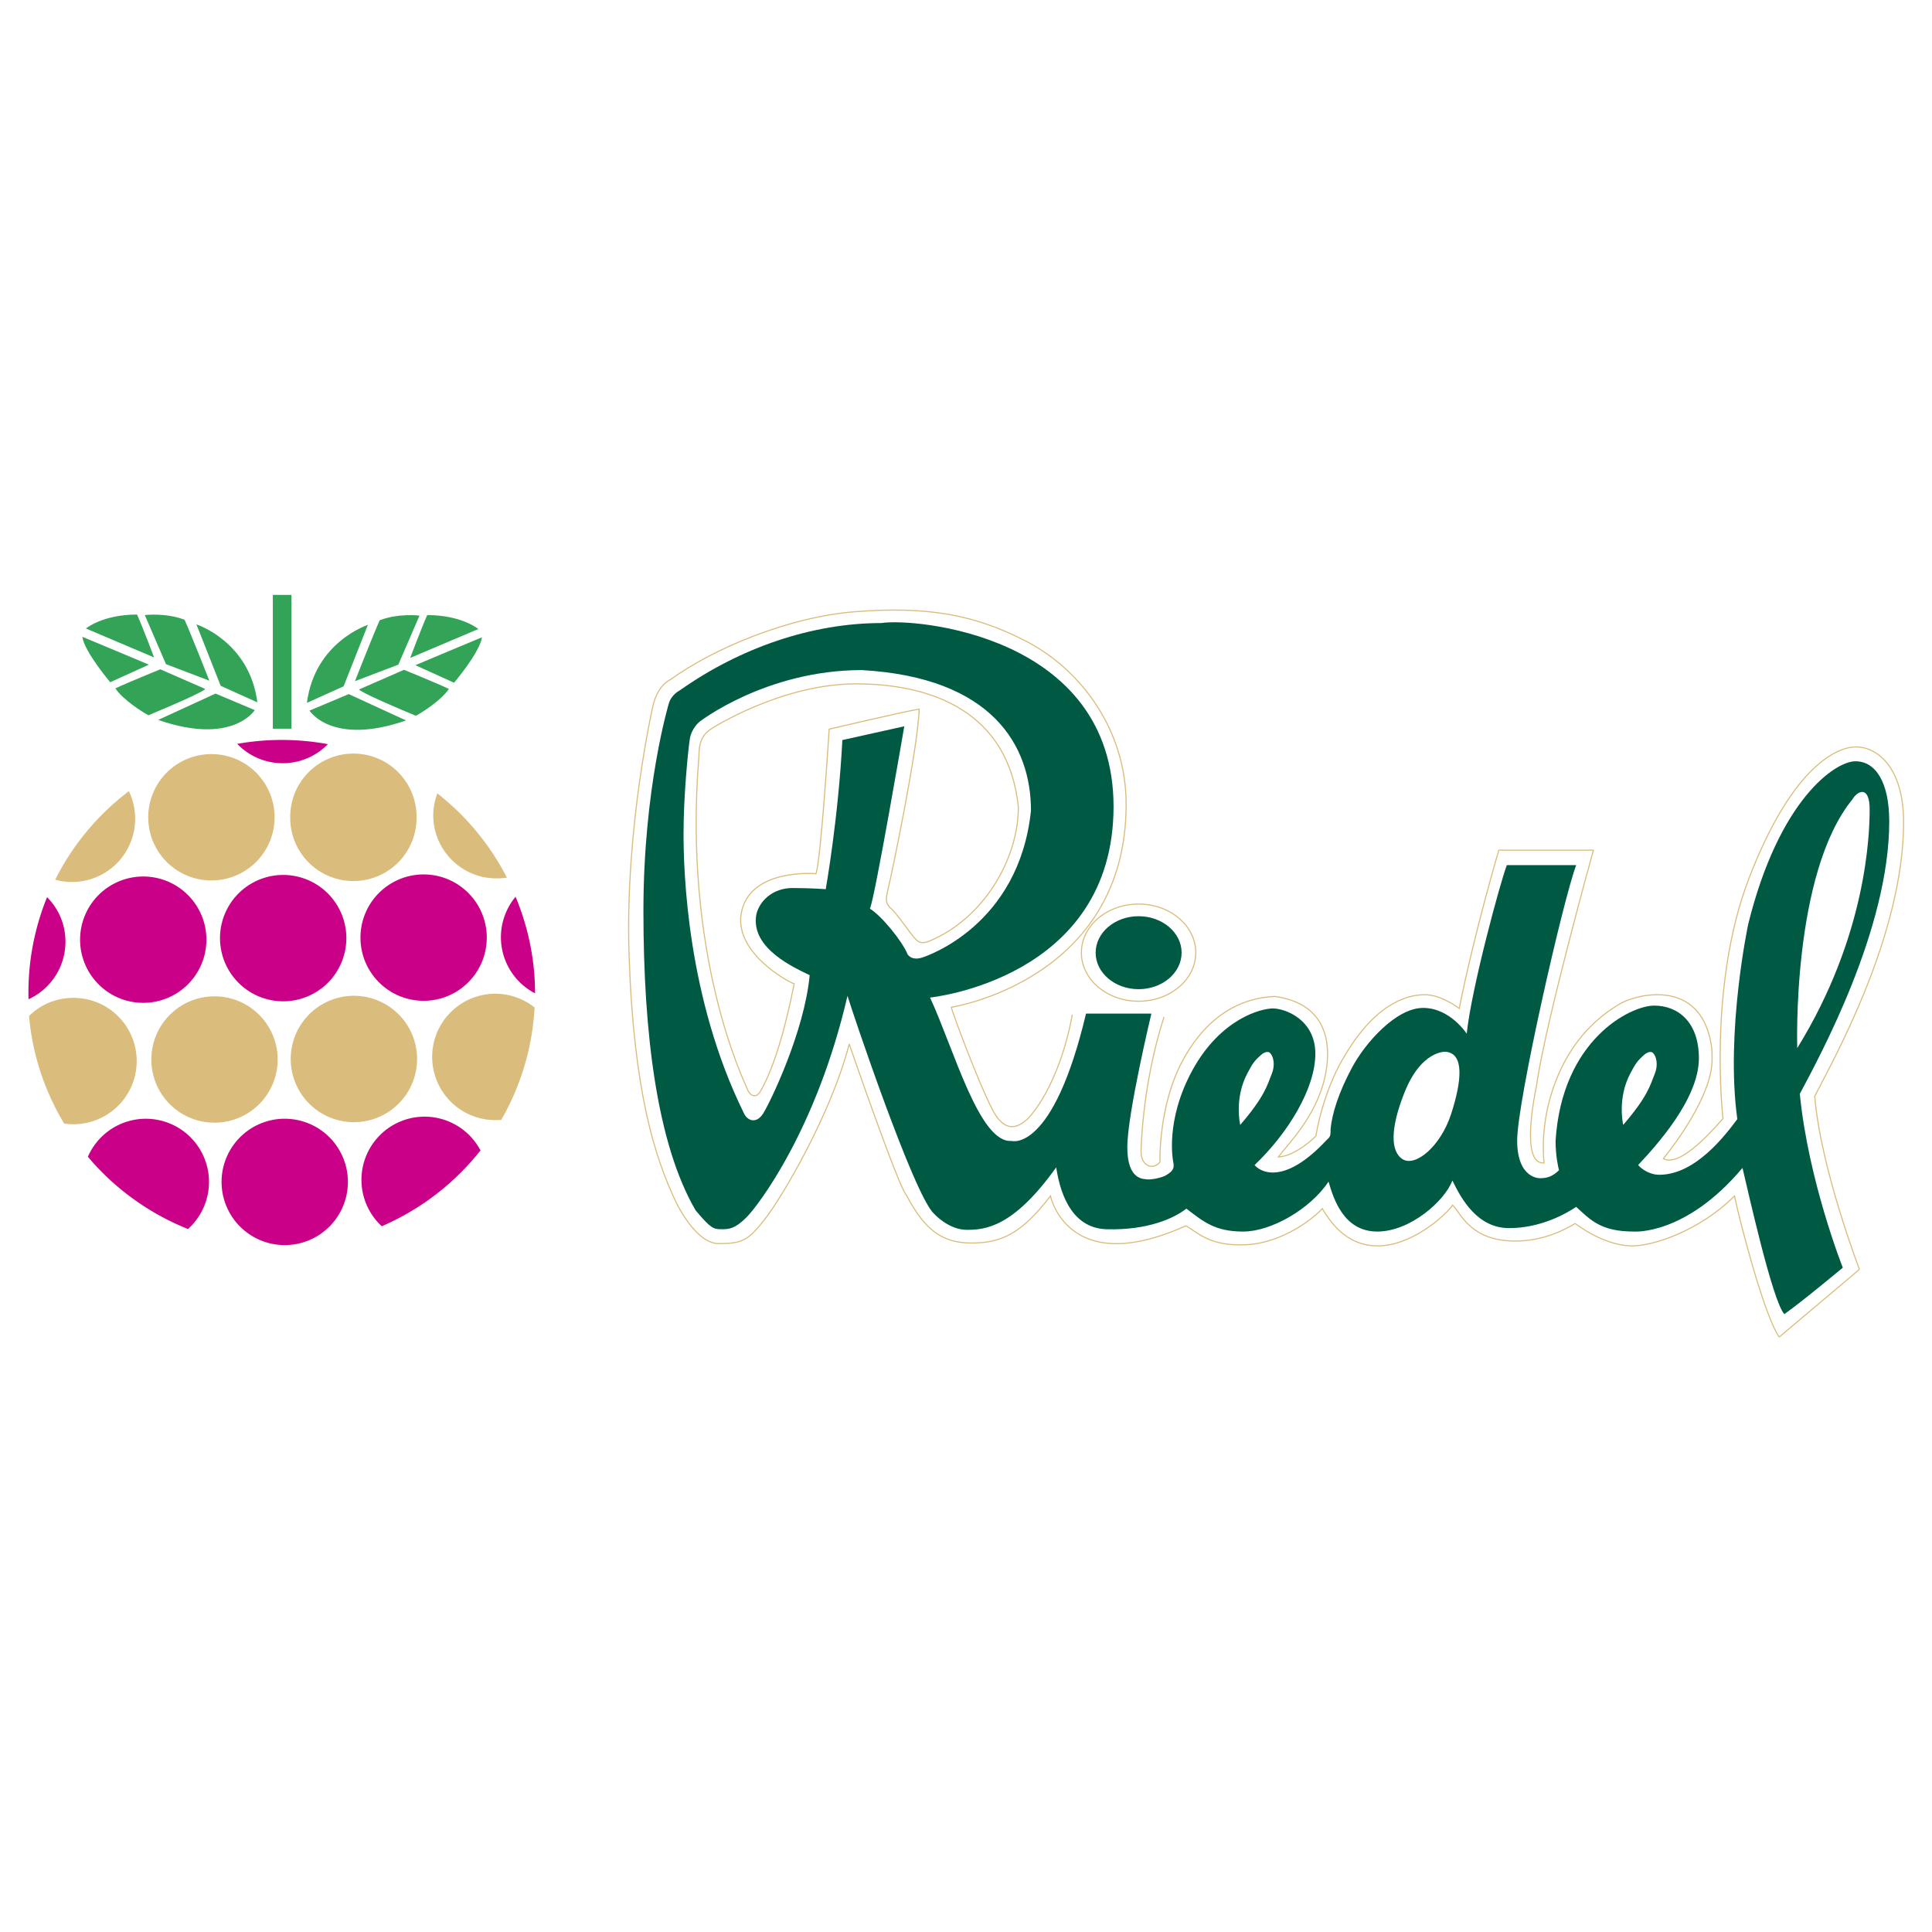 <svg xmlns="http://www.w3.org/2000/svg" width="2500" height="2500" viewBox="0 0 192.756 192.756"><path fill-rule="evenodd" clip-rule="evenodd" fill="#fff" d="M0 0h192.756v192.756H0V0z"/><path d="M25.419 70.847s-2.216 3.557-9.634.979c.566-.257 5.718-2.628 5.718-2.628l3.916 1.649zm.258-.771l-3.658-1.65-2.422-6.132c0-.001 5.306 1.7 6.08 7.782zm-5.203-1.341s.155.206-5.667 2.626c-.669-.36-2.525-1.545-3.297-2.679 1.186-.566 4.482-1.906 4.482-1.906l4.482 1.959zm.411-.824l-4.327-1.649-2.111-4.895s2.06-.259 3.966.464c.566 1.236 2.472 6.08 2.472 6.08zm-5.512-2.32l-6.798-2.885s1.648-1.393 5.1-1.393c.617 1.394 1.698 4.278 1.698 4.278zm-4.377 2.475l3.862-1.753s-5.513-2.319-6.645-2.781c.206 1.494 2.783 4.534 2.783 4.534zm19.882 2.833s2.217 3.555 9.636.98c-.57-.259-5.721-2.628-5.721-2.628l-3.915 1.648zm5.824-8.552l-2.423 6.13-3.658 1.649c.774-6.08 6.081-7.779 6.081-7.779zm-.876 6.439s-.155.206 5.668 2.629c.667-.361 2.522-1.545 3.295-2.68-1.186-.568-4.482-1.908-4.482-1.908l-4.481 1.959zm6.027-7.368l-2.113 4.895-4.328 1.648s1.906-4.844 2.473-6.08c1.907-.722 3.968-.463 3.968-.463zm5.873 1.34l-6.802 2.884s1.083-2.884 1.7-4.274c3.453 0 5.102 1.39 5.102 1.39zm-2.423 5.359l-3.863-1.751s5.511-2.319 6.645-2.783c-.205 1.494-2.782 4.534-2.782 4.534zM27.221 72.702h1.855V59.355h-1.855v13.347z" fill-rule="evenodd" clip-rule="evenodd" fill="#33a457"/><path d="M185.518 126.648s-3.891-10.127-4.461-17.279c1.715-3.375 8.865-15.964 8.865-27.35 0-5.378-2.574-7.497-4.746-7.497-2.174 0-6.58 2.404-10.699 13.16-4.117 10.756-2.574 23.918-2.574 23.918-1.602 1.83-4.404 4.807-5.949 4.006.861-1.09 4.861-6.182 4.861-9.898 0-.318 0-.574-.027-1.088-.857-6.781-6.836-5.607-8.922-4.607-4.441 2.492-6.432 6.533-7.314 9.93-.871 3.344-.496 6.092-.496 6.092-2.346.143-1-6.494-.742-7.811.857-6.125 5.66-23.403 5.66-23.403h-9.436s-2.459 8.297-3.949 15.792c-.684-.514-2.115-1.371-3.43-1.371-1.316 0-4.691.455-8.01 6.121-1.602 2.574-2.574 6.094-2.859 7.982 0 0-1.975 2.002-3.746 2.086.914-1.258 3.26-3.488 4.377-6.977.609-1.916 1.943-8.125-4.748-9.043-3.607.172-6.922 2.119-9.27 6.582-2.344 4.461-2.174 9.955-2.174 9.955-.742.857-1.885.344-1.885-1.029 0 0 .055-6.523 2.287-13.447m-2.535-1.579c3.154 0 5.707-2.168 5.707-4.846s-2.553-4.848-5.707-4.848c-3.15 0-5.707 2.17-5.707 4.848s2.556 4.846 5.707 4.846m-6.617 1.351s-1.031 6.58-4.406 10.357c-.629.514-2.115 1.945-3.602-.975-1.486-2.918-4.005-9.783-4.062-10.129 0 0 17.447-2.688 17.447-20.253 0-7.439-4.52-13.39-9.84-16.192-5.32-2.804-10.126-3.547-17.044-3.034-6.922.515-14.416 3.779-18.536 6.753-1.086.572-1.544 1.659-1.772 2.574 0 0-2.822 12.177-2.404 24.891.459 13.845 2.632 20.371 4.693 24.716 0 0 1.945 4.121 4.232 4.121 2.405 0 2.97-.307 4.69-2.518 1.603-2.062 6.521-10.303 8.351-17.395 0 0 4.921 14.305 5.722 15.104 1.83 3.492 3.604 4.752 6.463 4.752 2.862 0 4.92-.803 7.895-4.695 0 0 1.717 8.299 13.5 2.979 1.203.629 2.289 2.059 6.004 1.889 3.719-.172 6.867-2.746 7.611-3.605.684 1.086 2.229 3.719 5.547 3.719s6.635-2.918 7.463-4.062c.861.857 1.785 3.578 6.266 3.578 2.924 0 5.09-1.232 5.951-1.746 1.484 1.088 3.658 2.23 5.719 2.23 2.057 0 6.693-1.486 10.184-4.98.453 2.234 2.918 11.848 4.459 14.078M70.998 72.692s6.922-4.463 14.414-4.463c7.494 0 15.215 2.748 16.19 12.302 0 5.207-3.49 11.1-8.811 13.333-1.086.456-1.315-.059-1.6-.344-.287-.287-1.888-2.631-2.404-2.976-.4-.457-.459-.743-.172-1.889.287-1.144 2.976-13.961 3.09-17.907-1.715.285-8.98 2.001-8.98 2.001s-.803 12.931-1.315 14.42c0 0-6.293-.572-7.381 3.604-1.086 4.178 4.75 7.265 5.207 7.382-.229 1.088-1.375 7.209-3.319 10.641-.458.859-1.086.574-1.372-.168-.287-.746-6.465-13.22-4.805-33.302-.001-.975.171-1.948 1.258-2.634m106.51 60.708l8.01-6.752" fill="none" stroke="#dabc7c" stroke-width=".109" stroke-miterlimit="2.613"/><path d="M132.748 112.688c.143-1.602.828-3.721 2.145-6.18 1.33-2.484 4.404-5.949 7.094-5.949 2.688 0 4.348 2.572 4.348 2.572.457-4.463 3.375-15.218 4.004-16.82h6.92c-1.258 3.261-5.891 23.57-5.891 27.464 0 3.889 2.289 3.775 2.289 3.775.686 0 1.258-.172 1.887-.801-.057-.172-.344-1.373-.344-2.918.631-10.129 7.494-13.502 9.84-13.502s4.459 1.602 4.459 5.262c0 4.121-4.404 8.869-6.061 10.645.287.342 1.086.971 2.117.971 3.602 0 6.578-3.947 7.777-5.551-1.199-8.695 1.088-19.453 1.088-19.453 3.088-12.474 8.693-16.25 10.697-16.25 2 0 3.373 2.061 3.373 6.007 0 10.757-6.922 23.403-8.922 27.178.857 8.699 4.289 17.338 4.289 17.338s-4.117 3.434-5.834 4.635c-1.201-1.318-3.662-12.473-4.174-14.59-5.664 6.752-10.814 6.352-10.814 6.352-3.26 0-4.287-1.086-5.777-2.463-1.027.688-3.545 2.119-6.691 2.119s-4.748-2.861-5.662-4.748c-.744 2-4.178 5.092-7.494 5.092-3.318 0-4.348-3.205-4.863-4.979-1.83 2.744-5.721 4.979-8.523 4.979-2.801 0-3.945-.975-5.662-2.289-1.143.914-3.775 2.174-7.951 2.059-3.832-.104-4.748-4.291-5.033-6.178-4.291 6.006-7.094 6.236-8.924 6.236-1.83 0-3.262-1.604-3.262-1.604-2-1.775-8.293-20.539-8.638-21.744-3.088 13.334-8.922 20.945-10.065 22.09-1.144 1.143-1.716 1.199-2.519 1.199-.799 0-1.084-.113-2.572-1.887-3.833-6.582-5.205-17.568-5.205-29.868 0-12.302 2.517-20.656 2.572-20.828.059-.173.346-.802 1.088-1.201 6.006-4.235 13.156-6.695 20.078-6.695 3.146-.516 23.167 1.087 23.167 18.31S92.792 99.526 92.792 99.526c2.404 5.205 4.918 14.533 8.123 14.305 0 0 4.117 1.26 7.438-12.703h6.52s-2.402 10.014-2.402 13.332c0 3.32 1.66 3.148 1.943 3.203.289.059 1.49-.113 2.006-.457.514-.344.801-.574.627-1.316 0 0-.857-4.062 1.943-9.154 2.807-5.092 6.811-6.123 8.01-6.123 1.203 0 4.232 1.09 4.232 4.521s-2.688 7.895-6.062 11.102c.4.514 2.746 2.287 7.207-2.518 0 0 .229-.172.314-.373s.057-.657.057-.657zm-5.863-5.551c.459-1.143 0-2.117-.342-2.174-.166-.027-.426.014-.75.309-.684.605-.84.869-1.34 1.811-1.344 2.516-.715 5.148-.715 5.148 2.459-2.862 2.69-3.95 3.147-5.094zm38.209 0c.461-1.143 0-2.117-.342-2.174-.164-.027-.424.014-.748.309-.68.605-.836.869-1.338 1.811-1.346 2.516-.717 5.148-.717 5.148 2.459-2.862 2.688-3.95 3.145-5.094zM84.041 73.836l6.179-1.373s-2.978 17.395-3.433 18.196c1.144.685 3.241 3.245 3.775 4.577.459.572 1.144.398 1.486.286.342-.116 9.611-3.147 10.812-14.649 0-6.466-3.832-13.274-16.874-14.019-9.554 0-16.189 5.149-16.189 5.149s-.799.631-.973 1.718c-.172 1.087-.627 5.665-.627 9.441 0 3.775.343 16.364 6.004 27.866.344.799 1.258 1.145 1.945.057.688-1.088 4.119-8.182 4.634-13.791-1.373-.686-5.949-2.63-5.32-6.063.344-1.431 1.717-2.633 3.605-2.633 1.887 0 3.318.116 3.318.116s1.256-7.04 1.658-14.878zM113.6 98.691c2.367 0 4.289-1.629 4.289-3.639 0-2.011-1.922-3.641-4.289-3.641s-4.287 1.63-4.287 3.641c-.001 2.01 1.919 3.639 4.287 3.639zm30.615 6.243s-2.4-.17-4.088 4.062c-1.412 3.541-1.432 5.893-.172 6.666s3.773-1.258 4.834-4.549c1.059-3.289 1.315-6.037-.574-6.179zm42.32-24.182c0-2.431-1.217-1.859-1.717-1.001-6.078 7.437-5.506 24.817-5.506 24.817 6.938-11.228 7.223-21.384 7.223-23.816z" fill-rule="evenodd" clip-rule="evenodd" fill="#005943"/><path d="M2.897 101.369c.342 3.91 1.587 7.529 3.5 10.725a6.303 6.303 0 0 0 7.241-6.233 6.302 6.302 0 0 0-6.3-6.305c-1.741.001-3.299.674-4.441 1.813zM21.4 99.404a6.302 6.302 0 0 0-6.301 6.305 6.3 6.3 0 0 0 6.301 6.301 6.303 6.303 0 0 0 0-12.606zM35.311 99.35a6.305 6.305 0 0 0 0 12.61 6.303 6.303 0 0 0 6.301-6.303 6.305 6.305 0 0 0-6.301-6.307zM35.258 75.185a6.302 6.302 0 0 0-6.301 6.304 6.302 6.302 0 1 0 12.602 0 6.3 6.3 0 0 0-6.301-6.304zM21.094 75.237a6.303 6.303 0 1 0-.001 12.607 6.303 6.303 0 0 0 .001-12.607zM12.856 78.936a25.383 25.383 0 0 0-7.349 8.83 6.313 6.313 0 0 0 1.675.231 6.3 6.3 0 0 0 6.301-6.302c0-.987-.222-1.927-.627-2.759zM50.577 87.561a25.437 25.437 0 0 0-6.943-8.403 6.226 6.226 0 0 0-.407 2.176c0 3.48 2.82 6.303 6.303 6.303a6.846 6.846 0 0 0 1.047-.076zM50.015 111.725a25.278 25.278 0 0 0 3.322-11.207 6.308 6.308 0 0 0-3.911-1.373 6.304 6.304 0 1 0 .589 12.58z" fill-rule="evenodd" clip-rule="evenodd" fill="#dabc7c"/><path d="M28.251 87.294a6.303 6.303 0 1 0 .004 12.606 6.303 6.303 0 0 0-.004-12.606zM14.292 87.449a6.3 6.3 0 0 0-6.301 6.303 6.298 6.298 0 0 0 6.301 6.301 6.302 6.302 0 1 0 0-12.604zM42.264 87.243a6.302 6.302 0 0 0-6.301 6.302c0 3.484 2.82 6.304 6.301 6.304s6.301-2.82 6.301-6.304c0-3.48-2.82-6.302-6.301-6.302zM28.406 111.617a6.3 6.3 0 0 0-6.3 6.303 6.302 6.302 0 1 0 12.604 0 6.303 6.303 0 0 0-6.304-6.303zM8.768 115.41a25.366 25.366 0 0 0 9.986 7.207 6.303 6.303 0 1 0-9.986-7.207zM4.695 89.509a25.267 25.267 0 0 0-1.85 10.187A6.308 6.308 0 0 0 6.53 93.96a6.267 6.267 0 0 0-1.835-4.451zM32.712 74.245a25.413 25.413 0 0 0-9.045-.03 6.286 6.286 0 0 0 4.532 1.932 6.288 6.288 0 0 0 4.513-1.902zM53.382 99.105c0-3.42-.709-6.661-1.943-9.638a6.353 6.353 0 0 0-1.463 4.027 6.306 6.306 0 0 0 3.406 5.611zM38.088 122.342a25.409 25.409 0 0 0 9.85-7.562 6.305 6.305 0 0 0-5.57-3.371 6.303 6.303 0 0 0-4.28 10.933z" fill-rule="evenodd" clip-rule="evenodd" fill="#ca0088"/></svg>